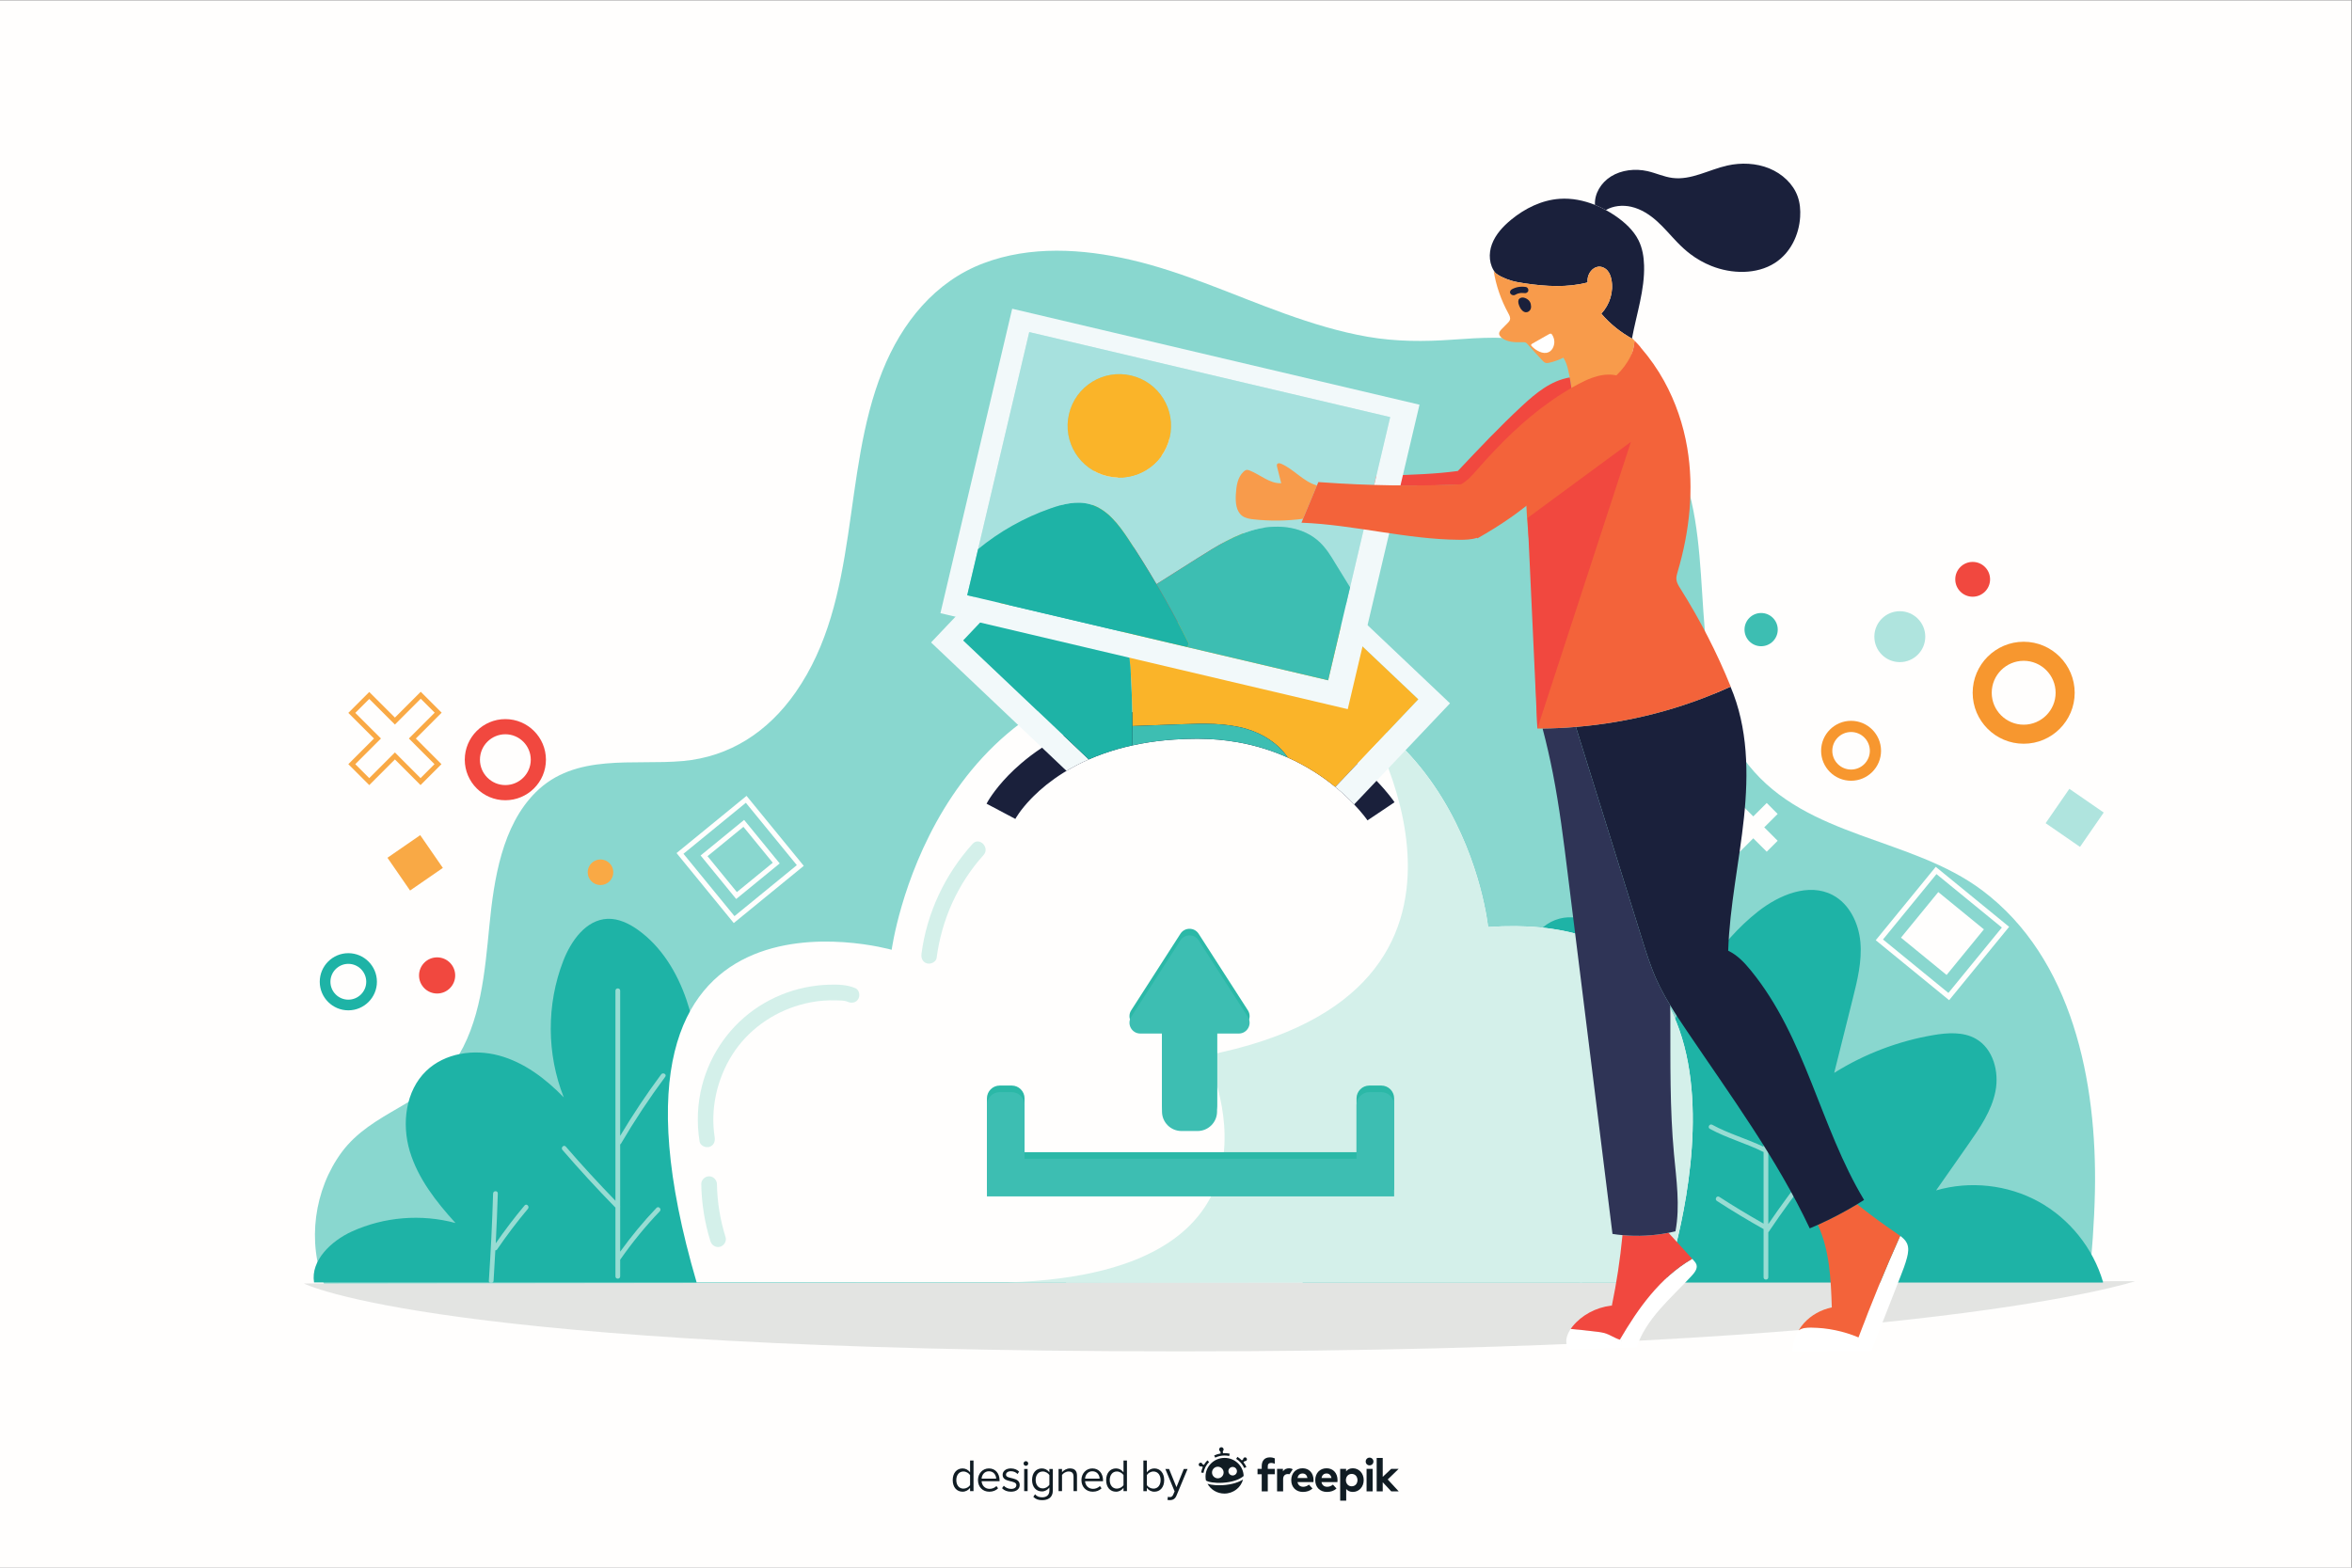 <?xml version="1.0" encoding="UTF-8" standalone="no"?>
<!-- Created with Inkscape (http://www.inkscape.org/) -->

<svg
   version="1.1"
   id="svg2"
   xml:space="preserve"
   width="1000"
   height="666.667"
   viewBox="0 0 1000 666.667"
   sodipodi:docname="854ad2e67ee50d075d064d0ea40e7877.eps"
   xmlns:inkscape="http://www.inkscape.org/namespaces/inkscape"
   xmlns:sodipodi="http://sodipodi.sourceforge.net/DTD/sodipodi-0.dtd"
   xmlns="http://www.w3.org/2000/svg"
   xmlns:svg="http://www.w3.org/2000/svg"><rect x="0" y="0" width="1000" height="666.667" fill="#808080" stroke="none"/><defs
     id="defs6" /><sodipodi:namedview
     id="namedview4"
     pagecolor="#ffffff"
     bordercolor="#666666"
     borderopacity="1.0"
     inkscape:pageshadow="2"
     inkscape:pageopacity="0.0"
     inkscape:pagecheckerboard="0" /><g
     id="g8"
     inkscape:groupmode="layer"
     inkscape:label="ink_ext_XXXXXX"
     transform="matrix(1.333,0,0,-1.333,0,666.667)"><g
       id="g10"
       transform="scale(0.1)"><path
         d="M 7500,0 H 0 V 5000 H 7500 V 0"
         style="fill:#fffefd;fill-opacity:1;fill-rule:nonzero;stroke:none"
         id="path12" /><path
         d="m 6681.9,1199.83 c -2,-98 -9.6,-195.7 -19.21,-293.182 -0.29,-2.097 0.21,-3.886 1.01,-5.359 -733.4,-0.207 -1466.7,-0.418 -2200,-0.73 -732.7,-0.219 -1465.3,-0.528 -2197.9,-0.739 -410,-0.101 -820,-0.32 -1230.1,-0.422 -57.2,138.762 -33.7,307.062 54.2,426.072 96,129.94 267.9,152 359.4,287.52 84.9,125.42 97.1,288.56 111.8,436.88 14.5,146.75 40.2,316.51 146.9,423.24 126.8,126.89 311.9,86.03 470.2,100.32 149.4,13.55 271.1,92.65 359.2,218.81 208.4,298.86 145.3,695.41 277.1,1025.05 62.1,155.47 168.3,285.94 322.3,344.14 149.8,56.72 315.9,46.32 469.1,11.13 169.5,-38.97 328.9,-113.35 492.5,-172.07 86.4,-30.99 174.5,-58.09 264.7,-73.74 89.8,-15.44 178.7,-15.55 269.2,-9.14 89.9,6.3 179.8,12.71 268.5,-7.35 72.4,-16.29 141.6,-46.43 204.4,-87.61 128.8,-84.35 229.8,-215.03 275.8,-367.56 87.1,-288.99 -1.9,-646.56 196.1,-894.58 187.2,-234.47 517.9,-229.11 745.4,-399.81 288,-216.19 366.6,-610.95 359.4,-960.87"
         style="fill:#89d7cf;fill-opacity:1;fill-rule:nonzero;stroke:none"
         id="path14" /><path
         d="m 969.438,906.59 5840.902,7.441 c 0,0 -666.42,-223.89 -3044.73,-223.89 -2378.32,0 -2796.172,216.449 -2796.172,216.449"
         style="fill:#e3e4e2;fill-opacity:1;fill-rule:nonzero;stroke:none"
         id="path16" /><path
         d="m 6707.76,911.52 -0.3,-1.801 H 4154.57 c 19.92,66.992 75.6,121.151 138.97,153.291 71.36,36.06 152.08,48.28 231.29,60.05 -65.93,74.84 -113.77,165.51 -138.21,262.23 -18.86,73.93 -17.34,166.27 45.42,209.42 41.64,28.67 97.32,25.65 146.5,14.33 89.02,-20.37 172.61,-63.82 240.2,-125.22 -18.55,132.92 -11.91,269.17 19.17,399.68 19,79.06 57.93,166.87 136.69,187.23 71.22,18.57 143.49,-27.75 194.19,-81.17 74.23,-78.3 126.28,-177.43 148.77,-283.05 79.66,141.53 162.49,286.83 290.14,387.16 67.44,52.96 161.44,92.19 237.49,52.36 53.85,-28.22 83.28,-90.08 88.71,-150.74 5.28,-60.5 -9.51,-120.85 -24.29,-179.69 -19.77,-79.06 -39.53,-158.12 -59.3,-237.04 96.26,60.36 204.45,101.55 316.4,120.56 45.41,7.7 94.9,11.02 135.04,-11.62 55.52,-31.38 75.28,-105.01 62.91,-167.47 -12.22,-62.62 -49.64,-116.79 -86.15,-168.99 -34.4,-49.18 -68.8,-98.22 -103.21,-147.41 108.04,31.38 228.14,18.25 326.66,-35.76 98.67,-54.16 174.27,-148.47 205.8,-256.35"
         style="fill:#1eb3a6;fill-opacity:1;fill-rule:nonzero;stroke:none"
         id="path18" /><path
         d="M 5035.08,1668.89 V 916.18 c 0,-9.711 15.09,-9.66 15.09,0.082 v 752.698 c 0,9.71 -15.09,9.66 -15.09,-0.07"
         style="fill:#98dcd3;fill-opacity:1;fill-rule:nonzero;stroke:none"
         id="path20" /><path
         d="m 5772.12,1275.26 c -46.22,-58.02 -90.19,-117.8 -131.99,-179.07 v 231.07 c 0.65,1.26 0.91,2.62 0.85,3.99 34.55,55.74 71.38,110.02 110.47,162.7 5.77,7.78 -7.35,15.26 -13.07,7.54 -34.54,-46.56 -67.24,-94.43 -98.25,-143.39 v 351.56 c 0,9.71 -15.09,9.65 -15.09,-0.09 v -366.83 c -53.58,25.78 -111.46,41.71 -163.73,70.33 -8.51,4.65 -16.09,-8.4 -7.54,-13.07 54.75,-29.97 115.63,-45.97 171.27,-73.99 v -228.38 c -47.9,27.15 -95.1,55.5 -141.31,85.45 -8.15,5.28 -15.68,-7.81 -7.55,-13.07 48.65,-31.52 98.34,-61.4 148.86,-89.82 V 926.359 c 0,-9.711 15.09,-9.66 15.09,0.082 V 1070.1 c 0.34,0.35 0.73,0.58 1.03,1.02 44.56,66.34 91.76,130.87 141.55,193.39 5.98,7.51 -4.56,18.33 -10.59,10.75"
         style="fill:#98dcd3;fill-opacity:1;fill-rule:nonzero;stroke:none"
         id="path22" /><path
         d="m 5171.72,1580.62 c -48.67,-59.61 -93.91,-121.95 -135.37,-186.79 -5.24,-8.19 7.84,-15.71 13.06,-7.54 40.75,63.7 85.08,125.01 132.9,183.58 6.09,7.45 -4.45,18.26 -10.59,10.75"
         style="fill:#98dcd3;fill-opacity:1;fill-rule:nonzero;stroke:none"
         id="path24" /><path
         d="m 5186.31,1222.25 c -52.88,-57.84 -102.43,-118.61 -148.52,-181.99 -5.71,-7.84 7.41,-15.33 13.07,-7.54 45.29,62.29 94.07,121.95 146.04,178.77 6.55,7.15 -4.03,17.92 -10.59,10.76"
         style="fill:#98dcd3;fill-opacity:1;fill-rule:nonzero;stroke:none"
         id="path26" /><path
         d="m 5043.86,1211.35 c -15.51,24.68 -38.14,45.22 -57.89,66.46 -21.06,22.62 -42.1,45.24 -63.15,67.85 -6.63,7.13 -17.36,-3.49 -10.75,-10.59 20.46,-21.98 40.91,-43.96 61.37,-65.94 10.08,-10.83 20.15,-21.67 30.23,-32.5 9.68,-10.4 19.49,-20.68 27.08,-32.76 5.17,-8.22 18.28,-0.76 13.11,7.48"
         style="fill:#98dcd3;fill-opacity:1;fill-rule:nonzero;stroke:none"
         id="path28" /><path
         d="m 5047.4,1537.39 c -36.58,41.29 -75.08,80.84 -115.38,118.51 -7.08,6.62 -17.85,-3.97 -10.74,-10.6 40.29,-37.66 78.8,-77.2 115.38,-118.49 6.45,-7.29 17.16,3.35 10.74,10.58"
         style="fill:#98dcd3;fill-opacity:1;fill-rule:nonzero;stroke:none"
         id="path30" /><path
         d="M 3400.53,910.059 H 1001.69 c -11.471,69.562 54.62,132.471 120.7,162.501 102.6,46.78 221.64,56.42 330.43,27.01 -61.41,67.74 -119.8,141.83 -145.9,229.48 -26.1,87.67 -13.43,192.07 52.35,255.6 59.6,57.48 152.54,70.91 232.51,49.18 80.11,-21.72 148.62,-73.93 206.4,-133.38 -54.77,138.06 -55.37,296.79 -1.66,435.29 24.9,64.28 72.73,131.72 141.68,134.29 34.7,1.2 67.89,-14.79 96.26,-35.01 74.99,-53.26 125.08,-135.94 154.95,-223 29.88,-86.9 41.35,-179.09 52.51,-270.38 33.95,66.24 83.29,124.33 142.88,168.69 60.96,45.11 145,75.44 211.54,39.07 65.48,-35.76 85.7,-119.95 90.07,-194.62 5.59,-95.67 -3.31,-192.23 -26.7,-285.17 78.3,60.05 171.1,103.35 269.17,114.36 98.07,11.17 201.27,-11.76 279.73,-71.67 121,-92.33 165.06,-252.26 191.92,-402.241"
         style="fill:#1eb3a6;fill-opacity:1;fill-rule:nonzero;stroke:none"
         id="path32" /><path
         d="m 1978.08,1153.43 v 196.91 c 1.02,0.6 1.97,1.4 2.71,2.66 43.13,73.55 90.22,144.7 141.07,213.13 5.78,7.79 -7.33,15.27 -13.07,7.55 -46.87,-63.08 -90.39,-128.57 -130.71,-196.01 v 463.11 c 0,9.71 -15.1,9.66 -15.1,-0.08 v -670.02 c -54.35,56.06 -107.26,113.5 -158.27,172.61 -6.36,7.36 -17.06,-3.28 -10.75,-10.59 54.42,-63.06 110.82,-124.37 169.02,-183.94 V 929.32 c 0,-9.711 15.1,-9.66 15.1,0.078 v 53.071 c 38.09,54.741 80.37,106.401 126.42,154.631 6.71,7.02 -3.88,17.78 -10.59,10.75 -41.85,-43.83 -80.41,-90.65 -115.83,-139.79 v 142.05 c 0.26,1.08 0.3,2.18 0,3.32"
         style="fill:#98dcd3;fill-opacity:1;fill-rule:nonzero;stroke:none"
         id="path34" /><path
         d="m 2561.22,1378.28 c -40.25,-51.25 -77.57,-104.68 -112.02,-159.98 1.02,42.6 1.91,85.21 3.21,127.79 1.21,39.43 2.54,78.84 3.98,118.26 0.36,9.7 -14.73,9.62 -15.09,-0.08 -4.75,-129.71 -8.07,-259.46 -10.22,-389.22 -48.9,27.12 -95.8,57.72 -140.1,91.87 -7.66,5.91 -15.14,-7.21 -7.55,-13.06 46.49,-35.84 95.77,-67.87 147.31,-95.95 -0.07,-4.1 -0.19,-8.2 -0.26,-12.3 -0.59,-39.44 -1.05,-78.868 -1.4,-118.309 -0.09,-9.711 15,-9.653 15.09,0.078 0.4,44.48 1,88.961 1.76,133.431 0.28,1.12 0.33,2.27 0.07,3.38 0.72,42.27 1.57,84.56 2.52,126.84 1.16,0.57 2.25,1.38 3.09,2.76 36.58,60.24 76.67,118.31 120.2,173.74 5.92,7.55 -4.61,18.37 -10.59,10.75"
         style="fill:#98dcd3;fill-opacity:1;fill-rule:nonzero;stroke:none"
         id="path36" /><path
         d="m 1673.27,1155.65 c -32.57,-38.79 -63.14,-79.22 -92.07,-120.81 2.71,52.96 5.02,105.94 6.62,158.95 0.3,9.71 -14.8,9.64 -15.09,-0.08 -2.8,-92.98 -7.32,-185.89 -13.54,-278.698 -0.65,-9.692 14.44,-9.582 15.09,0.078 2.17,32.371 3.86,64.769 5.62,97.17 2.18,0.1 4.36,1.01 5.91,3.29 30.54,44.71 63.24,87.88 98.05,129.36 6.2,7.38 -4.35,18.19 -10.59,10.74"
         style="fill:#98dcd3;fill-opacity:1;fill-rule:nonzero;stroke:none"
         id="path38" /><path
         d="m 2221.98,909.969 h 3089.6 c 0,0 416.28,1202.581 -565.21,1133.841 0,0 -82.11,825.02 -931.85,825.02 -849.73,0 -970.46,-897.58 -970.46,-897.58 0,0 -1018.83,290.24 -622.08,-1061.281"
         style="fill:#fffefd;fill-opacity:1;fill-rule:nonzero;stroke:none"
         id="path40" /><path
         d="M 5311.55,909.98 H 3211.57 c 982.01,29.551 634.76,723.89 634.76,723.89 1048.95,203.74 501.06,1087.56 501.06,1087.56 355.19,-237.17 399,-677.61 399,-677.61 981.44,68.73 565.16,-1133.84 565.16,-1133.84"
         style="fill:#d4f0ea;fill-opacity:1;fill-rule:nonzero;stroke:none"
         id="path42" /><path
         d="m 4448,2441.9 -86.3,-57.8 c -1.9,2.8 -16,22.9 -42.6,50.9 -15.6,16.5 -35.6,35.8 -60,55.7 -1.2,1 -2.4,2 -3.6,3 -38.6,31.2 -87.9,63.9 -148.1,90.9 -46.8,20.9 -100.2,38.4 -160.4,49 -1,0.1 -2.1,0.3 -3.4,0.5 -37.2,6.4 -76.9,10.1 -119.4,10.3 -1.7,0.1 -3.4,0.1 -4.9,0.1 -26.2,0 -51.2,-0.9 -75.1,-2.6 -37.4,-2.5 -72.2,-7 -104.6,-13 -9.5,-1.7 -18.9,-3.6 -28,-5.7 -15.4,-3.3 -30.3,-7.1 -44.7,-11.1 -34.5,-9.8 -65.9,-21.1 -94.2,-33.6 -26.2,-11.5 -49.8,-23.8 -71,-36.5 -3.4,-2 -6.7,-4 -9.9,-6 -20.1,-12.6 -38,-25.5 -53.8,-38 -16,-12.8 -29.7,-25.3 -41.5,-37 -2.7,-2.6 -5.3,-5.2 -7.7,-7.8 -35.1,-36.4 -49.9,-63.6 -50.3,-64.5 l -91.8,48.6 c 2.1,4.4 22.9,42.4 69.6,90.5 11.8,12.1 25.2,24.9 40.5,37.9 19.3,16.6 41.5,33.7 66.9,50.3 10,6.6 20.4,13.1 31.4,19.5 11.6,6.8 23.8,13.5 36.5,19.9 48.3,24.7 105,46.8 170.9,63.2 4.4,1.1 8.9,2.2 13.6,3.2 11.5,2.7 23.3,5.3 35.3,7.6 31.3,6.1 64.4,10.9 99.6,14.1 17.8,1.7 36.4,2.9 55.3,3.7 5.1,0.2 10.2,0.4 15.5,0.6 12.2,0.4 24.6,0.6 37.5,0.6 4.4,0 9,0 13.4,-0.1 15.3,-0.3 30.2,-0.9 44.7,-1.9 10,-0.7 19.9,-1.5 29.6,-2.5 1.8,-0.1 3.7,-0.3 5.5,-0.5 166.1,-18.2 292.1,-82.7 380.2,-147.5 13.5,-10 26.2,-19.9 37.9,-29.8 23.6,-19.6 43.6,-38.7 60,-55.7 35.9,-37.2 54.9,-64.8 57.4,-68.5"
         style="fill:#1a203b;fill-opacity:1;fill-rule:nonzero;stroke:none"
         id="path44" /><path
         d="m 2728.52,1848.64 c -26.35,11.49 -55.9,12.06 -84.3,11.26 -25.83,-0.72 -51.74,-3.9 -77.04,-9.16 -51.66,-10.74 -101.97,-31.34 -146.31,-59.95 -90.22,-58.21 -154.94,-149.11 -181.68,-253.07 -14.99,-58.23 -17.29,-118.47 -7.91,-177.78 2.12,-13.34 18.54,-20.91 30.62,-17.67 14.18,3.79 19.8,17.24 17.68,30.62 -14.39,90.94 7.17,186.31 56.23,263.82 49.06,77.52 127.5,133.63 215.46,158.64 24.64,7 49.86,11.79 75.42,13.64 13.17,0.97 26.38,1.26 39.58,0.89 11.76,-0.33 26.22,0.28 37.25,-4.54 12.37,-5.39 26.85,-3.48 34.15,9.15 6.17,10.7 3.31,28.72 -9.15,34.15"
         style="fill:#d4f0ea;fill-opacity:1;fill-rule:nonzero;stroke:none"
         id="path46" /><path
         d="m 2314.28,1054.37 c -17.19,55.02 -26.52,111.69 -27.56,169.33 -0.24,13.49 -11.52,24.95 -25.14,24.87 -13.4,-0.07 -25.11,-11.59 -24.87,-25.13 1.11,-61.64 10.89,-123.16 29.27,-182 4.02,-12.9 17.2,-21.28 30.62,-17.68 12.66,3.39 21.72,17.68 17.68,30.61"
         style="fill:#d4f0ea;fill-opacity:1;fill-rule:nonzero;stroke:none"
         id="path48" /><path
         d="m 3101.93,2308.98 c -87.89,-97.42 -145.93,-220.45 -162.81,-350.75 -1.74,-13.38 3.66,-26.78 17.9,-30.5 11.8,-3.08 28.75,4.43 30.49,17.9 15.75,121.47 67.37,236.66 149.53,327.74 21.5,23.82 -13.53,59.53 -35.11,35.61"
         style="fill:#d4f0ea;fill-opacity:1;fill-rule:nonzero;stroke:none"
         id="path50" /><path
         d="m 3951.17,1725.03 h -69.29 V 1476.2 c 0,-34.29 -27.8,-62.09 -62.09,-62.09 h -51.44 c -34.29,0 -62.09,27.8 -62.09,62.09 v 248.83 h -69.21 c -27.28,0 -43.75,30.18 -29,53.12 l 157.03,244.23 c 13.57,21.11 44.42,21.11 58,0.01 l 157.09,-244.24 c 14.75,-22.94 -1.71,-53.12 -29,-53.12"
         style="fill:#2bb8a7;fill-opacity:1;fill-rule:nonzero;stroke:none"
         id="path52" /><path
         d="M 4446.73,1205.5 H 3147.88 v 291.66 c 0,22.62 18.33,40.96 40.95,40.96 h 38.09 c 22.62,0 40.96,-18.34 40.96,-40.96 V 1325.5 h 1058.85 v 171.66 c 0,22.62 18.33,40.96 40.95,40.96 h 38.09 c 22.62,0 40.96,-18.34 40.96,-40.96 V 1205.5"
         style="fill:#2bb8a7;fill-opacity:1;fill-rule:nonzero;stroke:none"
         id="path54" /><path
         d="m 3951.17,1704.01 h -69.29 v -248.83 c 0,-34.29 -27.8,-62.08 -62.09,-62.08 h -51.44 c -34.29,0 -62.09,27.79 -62.09,62.08 v 248.83 h -69.21 c -27.28,0 -43.75,30.18 -29,53.12 l 157.03,244.23 c 13.57,21.11 44.42,21.11 58,0.01 l 157.09,-244.23 c 14.75,-22.95 -1.71,-53.13 -29,-53.13"
         style="fill:#3dbeb2;fill-opacity:1;fill-rule:nonzero;stroke:none"
         id="path56" /><path
         d="M 4446.73,1184.47 H 3147.88 v 291.67 c 0,22.62 18.33,40.95 40.95,40.95 h 38.09 c 22.62,0 40.96,-18.33 40.96,-40.95 v -171.67 h 1058.85 v 171.67 c 0,22.62 18.33,40.95 40.95,40.95 h 38.09 c 22.62,0 40.96,-18.33 40.96,-40.95 v -291.67"
         style="fill:#3dbeb2;fill-opacity:1;fill-rule:nonzero;stroke:none"
         id="path58" /><path
         d="m 3643.8,3294.3 c 62.9,66.3 167.1,69.1 233.2,6.5 66.3,-62.9 69.1,-167.1 6.2,-233.4 -62.7,-66.1 -166.9,-68.9 -233.2,-6 -66.1,62.6 -68.9,166.8 -6.2,232.9 z m 22,289.8 -489.5,-516.4 c 87.3,14.2 177.2,12.9 263.8,-3.7 42.4,-8 86.1,-20.8 116.2,-51.5 40.1,-40.9 47.1,-102.6 50.4,-159.8 2.4,-41.1 4,-82.2 4.7,-123.3 0.3,-14.8 0.4,-29.6 0.4,-44.4 l 6,0.2 c 50,1.7 100.1,3.7 150,5.5 70.9,2.5 142.8,4.9 210.3,-15.5 51.4,-15.6 100.1,-46.9 129.3,-90.6 60.2,-27 109.5,-59.7 148.1,-90.9 1.2,-1 2.4,-2 3.6,-3 l 71.5,75.4 193.5,204.2 -858.3,813.8"
         style="fill:#fab429;fill-opacity:1;fill-rule:nonzero;stroke:none"
         id="path60" /><path
         d="m 3707.1,3627.6 -50.8,48.2 -686.6,-724.1 354,-335.7 78,-74 c 21.2,12.7 44.8,25 71,36.5 l -81.1,76.9 -319.3,302.7 104,109.6 489.5,516.4 858.3,-813.8 -193.5,-204.2 -71.5,-75.4 c 24.4,-19.9 44.4,-39.2 60,-55.7 l 71.5,75.4 234.3,247.1 -917.8,870.1"
         style="fill:#f2f9fa;fill-opacity:1;fill-rule:nonzero;stroke:none"
         id="path62" /><path
         d="m 4107.4,2584.6 c -46.8,20.9 -100.2,38.4 -160.4,49 -1,0.1 -2.1,0.3 -3.4,0.5 -37.2,6.4 -76.9,10.1 -119.4,10.3 -1.7,0.1 -3.4,0.1 -4.9,0.1 -26.2,0 -51.2,-0.9 -75.1,-2.6 -37.4,-2.5 -72.2,-7 -104.6,-13 -9.5,-1.7 -18.9,-3.6 -28,-5.7 0.3,20.6 0.4,41.2 0.2,61.8 l 6,0.2 c 50,1.7 100.1,3.7 150,5.5 70.9,2.5 142.8,4.9 210.3,-15.5 51.4,-15.6 100.1,-46.9 129.3,-90.6"
         style="fill:#3dbeb2;fill-opacity:1;fill-rule:nonzero;stroke:none"
         id="path64" /><path
         d="m 3611.8,2685 c 0.2,-20.6 0.1,-41.2 -0.2,-61.8 -15.4,-3.3 -30.3,-7.1 -44.7,-11.1 -34.5,-9.8 -65.9,-21.1 -94.2,-33.6 l -81.1,76.9 -319.3,302.7 104,109.6 c 87.3,14.2 177.2,12.9 263.8,-3.7 42.4,-8 86.1,-20.8 116.2,-51.5 40.1,-40.9 47.1,-102.6 50.4,-159.8 2.4,-41.1 4,-82.2 4.7,-123.3 0.3,-14.8 0.4,-29.6 0.4,-44.4"
         style="fill:#1eb3a6;fill-opacity:1;fill-rule:nonzero;stroke:none"
         id="path66" /><path
         d="m 3876.98,3300.75 c 66.31,-62.87 69.09,-167.08 6.22,-233.39 -62.66,-66.1 -166.87,-68.87 -233.19,-6 -66.09,62.66 -68.86,166.87 -6.2,232.96 62.87,66.31 167.08,69.09 233.17,6.43"
         style="fill:#f1483f;fill-opacity:1;fill-rule:nonzero;stroke:none"
         id="path68" /><path
         d="m 5627.2,2361.9 42.8,-42.9 -34.9,-34.9 -42.9,42.8 -42.7,-42.8 -35,34.9 42.8,42.9 -43.1,43.1 34.9,34.9 43.1,-43.1 42.9,42.8 34.9,-35 -42.8,-42.7"
         style="fill:#fffefd;fill-opacity:1;fill-rule:nonzero;stroke:none"
         id="path70" /><path
         d="m 6304.64,2034.1 -120.05,98.15 -98.14,-120.04 120.05,-98.14 z m 80.46,8.09 -208.59,170.51 -170.51,-208.58 208.58,-170.51 z m -210.9,193.69 234.06,-191.36 -191.37,-234.09 -234.07,191.36 191.38,234.09"
         style="fill:#fffefd;fill-opacity:1;fill-rule:nonzero;stroke:none"
         id="path72" /><path
         d="m 6327.8,2036.4 -119,-145.5 -145.5,119 119,145.5 145.5,-119"
         style="fill:#fffefd;fill-opacity:1;fill-rule:nonzero;stroke:none"
         id="path74" /><path
         d="m 6352.75,2791.18 c 0,-56.23 45.75,-101.83 101.99,-101.83 56.07,0 101.82,45.6 101.82,101.83 0,56.23 -45.75,101.97 -101.82,101.97 -56.24,0 -101.99,-45.74 -101.99,-101.97 z m 101.99,-162.62 c -89.83,0 -162.78,72.95 -162.78,162.62 0,89.66 72.95,162.77 162.78,162.77 89.66,0 162.61,-73.11 162.61,-162.77 0,-89.67 -72.95,-162.62 -162.61,-162.62"
         style="fill:#f7972f;fill-opacity:1;fill-rule:nonzero;stroke:none"
         id="path76" /><path
         d="m 5844.26,2606.06 c 0,-33.03 26.87,-59.82 59.91,-59.82 32.95,0 59.82,26.79 59.82,59.82 0,33.05 -26.87,59.92 -59.82,59.92 -33.04,0 -59.91,-26.87 -59.91,-59.92 z m 59.91,-95.54 c -52.77,0 -95.63,42.86 -95.63,95.54 0,52.69 42.86,95.64 95.63,95.64 52.69,0 95.55,-42.95 95.55,-95.64 0,-52.68 -42.86,-95.54 -95.55,-95.54"
         style="fill:#f7972f;fill-opacity:1;fill-rule:nonzero;stroke:none"
         id="path78" /><path
         d="m 6600.39,2484.76 109.58,-75.66 -75.65,-109.59 -109.59,75.67 75.66,109.58"
         style="fill:#afe4de;fill-opacity:1;fill-rule:nonzero;stroke:none"
         id="path80" /><path
         d="m 5978.37,2970.15 c 0,44.85 36.37,81.22 81.22,81.22 44.85,0 81.21,-36.37 81.21,-81.22 0,-44.85 -36.36,-81.21 -81.21,-81.21 -44.85,0 -81.22,36.36 -81.22,81.21"
         style="fill:#afe4de;fill-opacity:1;fill-rule:nonzero;stroke:none"
         id="path82" /><path
         d="m 1177.75,2771.53 -44.5,-44.51 81.85,-81.73 -81.85,-81.87 44.5,-44.52 81.87,81.87 81.73,-81.86 44.51,44.51 -81.72,81.87 82.38,82.38 -44.51,44.52 -82.39,-82.39 z m 230.99,-43.86 -82.38,-82.4 81.73,-81.86 -66.74,-66.74 -81.73,81.87 -81.87,-81.86 -66.72,66.74 81.85,81.85 -81.85,81.73 66.72,66.75 81.87,-81.73 82.39,82.39 66.73,-66.74"
         style="fill:#f9a945;fill-opacity:1;fill-rule:nonzero;stroke:none"
         id="path84" /><path
         d="m 2350.33,2155.33 114.5,93.62 -93.6,114.49 -114.51,-93.62 z m 136.6,91.39 -138.81,-113.5 -113.5,138.83 138.81,113.5 z m -144.31,-168.13 198.95,162.64 -162.64,198.95 -198.95,-162.64 z m 221.05,160.41 -223.26,-182.52 -182.53,223.29 223.26,182.52 182.53,-223.29"
         style="fill:#fffefd;fill-opacity:1;fill-rule:nonzero;stroke:none"
         id="path86" /><path
         d="m 1611.81,2658.8 c -44.61,0 -81.01,-36.39 -81.01,-81.12 0,-44.74 36.4,-81.01 81.01,-81.01 44.73,0 81.12,36.27 81.12,81.01 0,44.73 -36.39,81.12 -81.12,81.12 z m -129.37,-81.12 c 0,71.33 58.03,129.49 129.37,129.49 71.45,0 129.49,-58.16 129.49,-129.49 0,-71.34 -58.04,-129.37 -129.49,-129.37 -71.34,0 -129.37,58.03 -129.37,129.37"
         style="fill:#f1483f;fill-opacity:1;fill-rule:nonzero;stroke:none"
         id="path88" /><path
         d="m 1110.99,1926.36 c -31.43,0 -57.06,-25.64 -57.06,-57.15 0,-31.51 25.63,-57.07 57.06,-57.07 31.51,0 57.15,25.56 57.15,57.07 0,31.51 -25.64,57.15 -57.15,57.15 z m -91.13,-57.15 c 0,50.25 40.88,91.22 91.13,91.22 50.33,0 91.22,-40.97 91.22,-91.22 0,-50.25 -40.89,-91.13 -91.22,-91.13 -50.25,0 -91.13,40.88 -91.13,91.13"
         style="fill:#1eb3a6;fill-opacity:1;fill-rule:nonzero;stroke:none"
         id="path90" /><path
         d="m 1340.33,2336.97 -104.52,-72.17 72.16,-104.52 104.53,72.17 -72.17,104.52"
         style="fill:#f9a945;fill-opacity:1;fill-rule:nonzero;stroke:none"
         id="path92" /><path
         d="m 1874.52,2218.55 c 0,22.55 18.28,40.83 40.83,40.83 22.55,0 40.83,-18.28 40.83,-40.83 0,-22.54 -18.28,-40.83 -40.83,-40.83 -22.55,0 -40.83,18.29 -40.83,40.83"
         style="fill:#f9a945;fill-opacity:1;fill-rule:nonzero;stroke:none"
         id="path94" /><path
         d="m 1336.55,1889.4 c 0,31.84 25.82,57.66 57.66,57.66 31.84,0 57.66,-25.82 57.66,-57.66 0,-31.84 -25.82,-57.66 -57.66,-57.66 -31.84,0 -57.66,25.82 -57.66,57.66"
         style="fill:#f1483f;fill-opacity:1;fill-rule:nonzero;stroke:none"
         id="path96" /><path
         d="m 6236.45,3153.12 c 0,30.65 24.86,55.51 55.51,55.51 30.67,0 55.52,-24.86 55.52,-55.51 0,-30.66 -24.85,-55.52 -55.52,-55.52 -30.65,0 -55.51,24.86 -55.51,55.52"
         style="fill:#f1483f;fill-opacity:1;fill-rule:nonzero;stroke:none"
         id="path98" /><path
         d="m 5564.26,2992.66 c 0,29.26 23.73,52.99 53,52.99 29.26,0 52.99,-23.73 52.99,-52.99 0,-29.28 -23.73,-53 -52.99,-53 -29.27,0 -53,23.72 -53,53"
         style="fill:#3dbeb2;fill-opacity:1;fill-rule:nonzero;stroke:none"
         id="path100" /><path
         d="M 5968.56,690.898 5716.98,690.5 c 0.77,23.199 7.66,46.102 19.79,66.398 10.49,8.102 26,9.204 40,9.102 51.91,-0.699 103.82,-11.398 151.03,-31.398 40.88,109.199 85.25,217.199 133.01,323.998 8.85,-6.6 16.93,-14 21.42,-23.5 6.77,-14.3 4.26,-30.7 0.33,-45.901 -5.47,-21.097 -13.45,-41.5 -21.43,-61.801 -30.82,-78.898 -61.75,-157.699 -92.57,-236.5"
         style="fill:#ffffff;fill-opacity:1;fill-rule:nonzero;stroke:none"
         id="path102" /><path
         d="m 5842.67,830.398 c -2.95,89.301 -6.56,181.002 -44.49,263.402 43.18,19.4 84.93,41.4 125.14,65.6 40.65,-32.3 82.73,-63.3 125.9,-92.7 3.93,-2.6 7.87,-5.3 11.59,-8.1 -47.76,-106.799 -92.13,-214.799 -133.01,-323.998 -47.21,20 -99.12,30.699 -151.03,31.398 -14,0.102 -29.51,-1 -40,-9.102 4.91,8.403 10.71,16.301 17.37,23.704 22.52,24.796 54.1,42.597 88.53,49.796"
         style="fill:#f3633a;fill-opacity:1;fill-rule:nonzero;stroke:none"
         id="path104" /><path
         d="m 5395.89,984.398 1.42,1.102 c 1.1,-1.301 2.3,-2.602 3.5,-3.898 4.27,-4.602 8.53,-9.403 10.27,-15.204 3.61,-12.5 -5.79,-24.796 -14.86,-34.699 -33.44,-36.5 -69.94,-70.398 -102.29,-107.597 -31.69,-36.403 -59.46,-76.602 -73.67,-121.301 -16.06,-0.403 -32.13,-0.903 -48.19,-1.399 L 5171.19,726 c -1.52,0.402 -3.06,0.801 -4.59,1.398 57.71,98.602 126.34,196.704 229.29,257"
         style="fill:#ffffff;fill-opacity:1;fill-rule:nonzero;stroke:none"
         id="path106" /><path
         d="m 5172.07,701.402 c -55.41,-1.601 -110.71,-3.203 -166.02,-4.902 l -3.37,5.102 c -0.12,0 -0.34,0.097 -0.44,0.097 -1.43,0.403 -2.3,1.699 -2.85,3 -8.41,18.5 -1.42,39.602 10.49,57 28.31,-2.597 56.84,-5.597 85.14,-9.097 7.66,-1 15.41,-2 22.73,-4.102 17.27,-5 31.81,-15.801 48.85,-21.102 1.53,-0.597 3.07,-0.996 4.59,-1.398 l 0.88,-24.598"
         style="fill:#ffffff;fill-opacity:1;fill-rule:nonzero;stroke:none"
         id="path108" /><path
         d="m 5141.04,835.602 c 15.29,73.699 26.55,148.199 33.76,222.998 l 0.22,2.3 c 48.96,-4.6 98.8,-2 146.88,7.4 25.03,-27.7 50.28,-55.2 75.41,-82.8 l -1.42,-1.102 C 5292.94,924.102 5224.31,826 5166.6,727.398 c -17.04,5.301 -31.58,16.102 -48.85,21.102 -7.32,2.102 -15.07,3.102 -22.73,4.102 -28.3,3.5 -56.83,6.5 -85.14,9.097 1.75,2.699 3.72,5.403 5.79,7.903 29.08,36 74.54,60.597 123.07,66.398 l 2.3,-0.398"
         style="fill:#f1483f;fill-opacity:1;fill-rule:nonzero;stroke:none"
         id="path110" /><path
         d="m 5327.04,1794.7 c -16.06,26.3 -30.82,53.2 -43.39,81 -18.8,41.9 -32.46,85.5 -46,129 -70.5,225.8 -140.99,451.7 -211.26,677.5 171.26,14.1 339.66,57.8 493.22,128.5 55.96,-131.2 57.6,-276.9 42.95,-417.3 -14.86,-141.9 -45.68,-282.7 -50.38,-425.3 h 0.44 c 29.39,-14.2 51.69,-38.1 71.58,-62.5 175.96,-215.1 220,-497.2 361.42,-732.4 -7.33,-4.7 -14.76,-9.3 -22.3,-13.8 -40.21,-24.2 -81.96,-46.2 -125.14,-65.6 -8.52,-3.9 -17.15,-7.6 -25.89,-11.3 -104.7,222.2 -253.12,424.5 -392.24,630.3 -18.25,27 -36.29,54.1 -53.01,81.9"
         style="fill:#1a203b;fill-opacity:1;fill-rule:nonzero;stroke:none"
         id="path112" /><path
         d="m 5321.9,1068.3 c -48.08,-9.4 -97.92,-12 -146.88,-7.4 -10.71,0.9 -21.31,2.2 -31.91,3.9 -47.44,382.1 -94.87,764.3 -142.41,1146.4 -13.33,108.2 -26.88,216.5 -47.87,323.7 -9.39,47.8 -20.21,95.2 -32.67,142.3 35.41,0.4 70.92,2 106.23,5 70.27,-225.8 140.76,-451.7 211.26,-677.5 13.54,-43.5 27.2,-87.1 46,-129 12.57,-27.8 27.33,-54.7 43.39,-81 0.55,-13 0.66,-25.9 0.66,-38.8 0.33,-145.4 -1.86,-291.1 11.58,-436 7.55,-82.1 20,-165.2 4.81,-246.4 v -0.4 c -7.32,-1.7 -14.75,-3.4 -22.19,-4.8"
         style="fill:#2f3456;fill-opacity:1;fill-rule:nonzero;stroke:none"
         id="path114" /><path
         d="m 5733.7,4374.8 c 7.55,-21.1 9.41,-43.7 7.98,-65.9 -3.5,-56.5 -30.16,-114.1 -80.76,-146.6 -57.92,-37.1 -137.81,-35.4 -202.51,-9.4 -24.04,9.6 -46.56,22.4 -66.78,37.7 -14.86,11.3 -28.52,23.9 -41.31,37.1 -21.75,22.4 -41.53,46.5 -64.92,67.6 -23.28,21 -51.03,39.2 -82.84,46.4 -26.99,6.1 -57.48,3.2 -80.43,-10.6 -11.26,6.1 -22.84,11.7 -34.86,16.5 -2.19,35.4 19.01,70.7 51.03,90.7 33.44,20.9 77.16,25.8 116.5,17 27,-6.1 52.13,-18.2 79.67,-21.7 59.9,-7.7 115.85,26.3 174.65,39.5 44.26,10 92.34,7.9 134.09,-9.1 41.64,-17.1 76.29,-49.5 90.49,-89.2"
         style="fill:#1a203b;fill-opacity:1;fill-rule:nonzero;stroke:none"
         id="path116" /><path
         d="m 5205.51,3922.6 c 1.32,-1.2 2.52,-2.4 3.72,-3.7 -39.13,21.1 -73.88,49 -101.75,81.7 27.54,29.6 39.79,70.7 32.24,109 -2.07,10.3 -5.57,20.6 -12.79,28.8 -7.32,8.1 -18.8,13.6 -30.16,11.9 -9.07,-1.3 -16.94,-6.9 -22.4,-13.7 -8.32,-10.3 -12.13,-23.6 -10.39,-36.3 -64.37,-17.1 -133.44,-12.9 -199.78,-3.1 -14.32,2.1 -28.74,4.5 -42.73,8.4 -11.59,3.4 -22.84,7.8 -33.55,13.2 -6.23,3.2 -12.35,6.8 -17.6,11.2 -20.98,25.8 -23.05,61.7 -11.69,92.2 11.58,31.1 35.41,57.1 62.18,78.9 42.96,35.1 96.29,61.9 153.77,65.9 38.58,2.7 77.05,-5.1 112.69,-19.4 12.02,-4.8 23.6,-10.4 34.86,-16.5 9.94,-5.4 19.56,-11.3 28.85,-17.6 31.03,-21 59.34,-46.9 75.3,-79 12.34,-24.9 16.83,-52.6 17.6,-80 2.29,-78.3 -23.94,-154.6 -38.37,-231.9"
         style="fill:#1a203b;fill-opacity:1;fill-rule:nonzero;stroke:none"
         id="path118" /><path
         d="m 5107.48,4000.6 c 27.87,-32.7 62.62,-60.6 101.75,-81.7 1.41,-1.4 2.84,-2.9 4.26,-4.4 -3.06,-43.7 -23.28,-86.2 -55.52,-118.6 -16.72,-5.5 -32.89,-12.7 -48.41,-20.3 -32.25,-15.7 -63.28,-33.3 -93.11,-52.5 -1.87,24.8 -5.03,49.5 -9.73,74 -1.32,6.7 -2.63,13.5 -4.16,20.2 -3.27,14.9 -7.43,30.1 -16.17,42.9 -13.88,-7 -28.85,-12.4 -44.15,-16 -3.94,-0.9 -7.98,-1.7 -11.92,-0.7 -4.48,1.2 -7.76,4.6 -10.82,7.9 -15.85,16.9 -31.37,34 -46.67,51.3 -1.63,1.9 -3.39,3.9 -5.68,5.2 -4.04,2.2 -9.06,1.9 -13.77,1.7 -22.18,-1 -46.45,0.6 -63.38,13.8 -4.37,3.5 -8.31,8.1 -8.42,13.4 -0.11,5.9 4.48,10.8 8.74,15.2 6.02,6 11.92,12.1 17.92,18.1 3.18,3.2 6.46,6.6 7.77,10.8 2.29,7.1 -1.64,14.5 -5.25,21.1 -23.06,42.1 -38.8,87.5 -46.44,134 1.85,-2.1 3.81,-4.1 6,-6 5.25,-4.4 11.37,-8 17.6,-11.2 10.71,-5.4 21.96,-9.8 33.55,-13.2 13.99,-3.9 28.41,-6.3 42.73,-8.4 66.34,-9.8 135.41,-14 199.78,3.1 -1.74,12.7 2.07,26 10.39,36.3 5.46,6.8 13.33,12.4 22.4,13.7 11.36,1.7 22.84,-3.8 30.16,-11.9 7.22,-8.2 10.72,-18.5 12.79,-28.8 7.55,-38.3 -4.7,-79.4 -32.24,-109"
         style="fill:#f89b4b;fill-opacity:1;fill-rule:nonzero;stroke:none"
         id="path120" /><path
         d="m 5520.16,2811 c -0.11,-0.1 -0.34,-0.2 -0.55,-0.3 -153.56,-70.7 -321.96,-114.4 -493.22,-128.5 -35.31,-3 -70.82,-4.6 -106.23,-5 -5.58,-0.1 -11.04,-0.1 -16.62,-0.1 -6.33,184.9 -13.22,398.1 -25.57,591.3 -4.59,34.2 -21.31,223.2 -3.06,281.6 14.97,48 36.07,97.2 75.85,132.8 22.4,20 50.05,32.4 78.14,44.3 27.76,11.8 54.98,24.5 80.22,40.5 45.03,28.5 82.51,67.5 99.12,115.3 2.74,10.4 4.48,20.9 5.25,31.6 2.08,-2.1 20.44,-21 20.11,-22.5 28.52,-33 53.44,-68.6 74.2,-106.2 36.73,-66.6 61.32,-139.1 73.77,-213 22.19,-131.2 7.55,-266.3 -30.27,-394.5 -2.51,-8.5 -5.25,-17.3 -4.26,-26.1 1.09,-10.3 6.89,-19.6 12.57,-28.5 62.95,-99.9 116.72,-204.6 160.55,-312.7"
         style="fill:#f3633a;fill-opacity:1;fill-rule:nonzero;stroke:none"
         id="path122" /><path
         d="m 4649.88,3498.7 c 66.89,71 133.89,141.9 205.79,208.6 42.85,39.7 91.16,79.8 151.05,89.8 4.7,-24.5 7.86,-49.2 9.73,-74 -96.4,-61.4 -180.99,-138.8 -258.8,-220 -16.84,-17.5 -33.88,-35.8 -56.4,-46.9 -161.64,-6.5 -323.82,-4.3 -485.35,6.4 141.75,29.1 290.16,16.3 433.98,36.1"
         style="fill:#f1483f;fill-opacity:1;fill-rule:nonzero;stroke:none"
         id="path124" /><path
         d="m 4872.4,3349 329.45,242.54 -298.31,-914.44 z"
         style="fill:#f1483f;fill-opacity:1;fill-rule:nonzero;stroke:none"
         id="path126" /><path
         d="m 4957.67,3910.41 c 0,-12.97 -7.03,-32.03 -25.38,-34.79 -9.82,-1.45 -19.44,2.03 -27.46,6.41 -8.12,4.46 -14.94,9.98 -20.65,16.46 -1.41,1.62 -0.4,4.14 1.5,5.27 0.4,0.41 0.9,0.73 1.41,1.05 17.74,10.06 35.49,20.19 53.23,30.25 0.4,0.24 0.9,0.33 1.3,0.4 2.11,1.71 6.02,2.2 8.02,-0.56 5.21,-7.46 8.03,-15.9 8.03,-24.49"
         style="fill:#ffffff;fill-opacity:1;fill-rule:nonzero;stroke:none"
         id="path128" /><path
         d="m 4882.34,4015.9 c -1.85,-4.8 -5.79,-8.9 -11.26,-10.4 -5.89,-1.6 -11.36,1 -15.41,4.8 -1.63,1.5 -3.05,3.2 -4.36,4.9 -0.66,0.4 -15.2,23.9 -5.14,33.1 8.53,7.8 21.86,2.2 28.96,-4.3 3.93,-3.6 6.45,-8.2 7.43,-13.2 1.09,-4.8 1.53,-10.1 -0.22,-14.9"
         style="fill:#1a203b;fill-opacity:1;fill-rule:nonzero;stroke:none"
         id="path130" /><path
         d="m 4838.85,4063.7 c -0.13,-0.07 0.18,0.07 0.92,0.41 -0.05,-0.02 -0.1,-0.03 -0.15,-0.06 -0.25,-0.11 -0.51,-0.23 -0.77,-0.35"
         style="fill:#1a203b;fill-opacity:1;fill-rule:nonzero;stroke:none"
         id="path132" /><path
         d="m 4866.82,4085.65 c -15.47,2.53 -31.64,0.14 -45.03,-7.58 -4.83,-2.8 -7.32,-8.94 -4.08,-13.64 3.03,-4.43 9.75,-6.72 14.91,-3.74 2.02,1.16 4.13,2.06 6.23,3.01 0.11,0.07 0.44,0.22 0.77,0.35 0.22,0.11 0.46,0.21 0.68,0.31 -0.28,-0.13 -0.34,-0.16 -0.53,-0.25 0.08,0.04 0.18,0.09 0.26,0.11 0.77,0.26 1.55,0.5 2.34,0.72 1.29,0.36 2.59,0.68 3.9,0.95 1.31,0.27 2.64,0.44 3.95,0.68 -3.33,-0.6 -0.47,-0.07 0.32,-0.02 0.61,0.05 1.24,0.09 1.85,0.12 2.68,0.12 5.34,0 8,-0.25 0.3,-0.05 0.62,-0.08 0.92,-0.13 2.84,-0.47 5.58,-0.35 8.16,1 2.37,1.22 4.59,3.69 5.17,6.16 1.16,4.96 -1.8,11.22 -7.82,12.2"
         style="fill:#1a203b;fill-opacity:1;fill-rule:nonzero;stroke:none"
         id="path134" /><path
         d="m 3730.72,3604.76 c 20.96,88.94 -33.88,177.59 -122.82,198.55 -88.65,20.89 -177.31,-33.95 -198.27,-122.89 -20.88,-88.65 33.95,-177.3 122.6,-198.19 88.95,-20.96 177.6,33.88 198.49,122.53 z m 703.36,65.84 -127.99,-543.15 c -15.87,25.64 -31.43,51.21 -47.29,76.86 -14.37,24.03 -29.33,48.21 -49.83,67.44 -51.12,48.66 -129.94,58.16 -198.86,41.86 -68.65,-16.38 -129.59,-54.59 -189.51,-92.41 -42.28,-26.66 -84.61,-53.61 -126.88,-80.26 l -5.13,-3.18 c -28.07,48.24 -57.9,95.63 -88.82,142.35 -31.61,47.82 -68.71,97.56 -123.95,112.77 -41.46,11.33 -85.64,0.46 -126.3,-14.06 -83.24,-29.2 -161.55,-73.34 -229.87,-129.53 l 163.2,692.58 1151.23,-271.27"
         style="fill:#a7e1de;fill-opacity:1;fill-rule:nonzero;stroke:none"
         id="path136" /><path
         d="m 4527.59,3710.21 -228.86,-971.26 -1299.17,306.13 228.86,971.26 z m -221.5,-582.76 127.99,543.15 -1151.23,271.27 -163.2,-692.58 -34.65,-147.05 702.95,-165.64 448.28,-105.63 69.86,296.48"
         style="fill:#f2f9fa;fill-opacity:1;fill-rule:nonzero;stroke:none"
         id="path138" /><path
         d="m 4306.09,3127.45 -69.86,-296.48 -448.28,105.63 3.01,12.75 c -31.9,63.84 -65.85,126.92 -102.37,188.41 l 5.13,3.18 c 42.27,26.65 84.6,53.6 126.88,80.26 59.92,37.82 120.86,76.03 189.51,92.41 68.92,16.3 147.74,6.8 198.86,-41.86 20.5,-19.23 35.46,-43.41 49.83,-67.44 15.86,-25.65 31.42,-51.22 47.29,-76.86"
         style="fill:#3dbeb2;fill-opacity:1;fill-rule:nonzero;stroke:none"
         id="path140" /><path
         d="m 3790.96,2949.35 -3.01,-12.75 -702.95,165.64 34.65,147.05 c 68.32,56.19 146.63,100.33 229.87,129.53 40.66,14.52 84.84,25.39 126.3,14.06 55.24,-15.21 92.34,-64.95 123.95,-112.77 30.92,-46.72 60.75,-94.11 88.82,-142.35 36.52,-61.49 70.47,-124.57 102.37,-188.41"
         style="fill:#1eb3a6;fill-opacity:1;fill-rule:nonzero;stroke:none"
         id="path142" /><path
         d="m 3607.9,3803.31 c 88.94,-20.96 143.78,-109.61 122.82,-198.55 -20.89,-88.65 -109.54,-143.49 -198.49,-122.53 -88.65,20.89 -143.48,109.54 -122.6,198.19 20.96,88.94 109.62,143.78 198.27,122.89"
         style="fill:#fab429;fill-opacity:1;fill-rule:nonzero;stroke:none"
         id="path144" /><path
         d="m 4200.5,3452.6 c -14.7,-35.5 -29.5,-70.9 -44.2,-106.4 -51.9,-6.9 -104.7,-7.6 -156.7,-1.9 -13.1,1.4 -26.8,3.4 -37.4,11.2 -20,14.8 -21.8,43.6 -20.4,68.4 1.4,26.3 5.4,55 24.8,72.8 2.8,2.6 6.1,4.9 9.8,5.4 3.3,0.4 6.5,-0.7 9.6,-1.9 34,-13.4 64,-42.3 100.5,-40.5 -4.4,17.3 -8.8,34.7 -13.1,52 -0.8,3.1 -1.5,6.5 0.3,9.1 2.7,3.9 8.8,2.7 13.2,0.8 40.8,-17.9 70.9,-57.4 113.6,-69"
         style="fill:#f89b4b;fill-opacity:1;fill-rule:nonzero;stroke:none"
         id="path146" /><path
         d="m 4660,3456.2 c 20.6,11.1 36.2,29.4 51.6,46.9 71.2,81.2 148.6,158.6 236.8,220 27.3,19.2 55.7,36.8 85.2,52.5 14.2,7.6 29,14.8 44.3,20.3 23.2,8.3 47.3,12.8 71.4,9 12.2,-2 24.4,-6.2 34.1,-14 3.9,-3.1 7.2,-6.7 10.1,-10.7 10.3,-14.3 14.2,-33.3 12.3,-51.1 -2.4,-22.7 -13.1,-43.7 -25.5,-62.9 -40.4,-62.6 -99.8,-110.1 -158.1,-156.5 -42.2,-33.6 -84.4,-67.1 -126.5,-100.7 -20.2,-16 -40.3,-32 -61.1,-47.2 -6,-4.4 -12,-8.6 -18,-12.8 -33.6,-23.6 -68.7,-45.1 -104.4,-65.3 l -1,1.8 c -18.3,-5.9 -37.8,-6.4 -57,-6.3 -168.8,1.3 -334.4,48 -503.1,54.5 1.7,4.2 3.5,8.3 5.2,12.5 14.7,35.5 29.5,70.9 44.2,106.4 1.5,3.6 3,7.1 4.5,10.7 3.6,-0.2 7.3,-0.5 10.9,-0.7 147.8,-10.7 296.2,-12.9 444.1,-6.4"
         style="fill:#f3633a;fill-opacity:1;fill-rule:nonzero;stroke:none"
         id="path148" /><path
         d="m 3851.04,342.398 c -4.32,-4.429 -8.03,-9.296 -11.08,-14.527 l -4.66,2.41 c -0.66,2.981 -3.48,5.028 -6.58,4.66 -3.31,-0.39 -5.68,-3.39 -5.29,-6.699 0.39,-3.312 3.39,-5.672 6.7,-5.281 0.65,0.078 1.27,0.25 1.83,0.519 l 4.51,-2.339 c -2.51,-5.539 -4.32,-11.379 -5.39,-17.442 l 7.46,-1.32 c 2.31,13.062 8.5,25.07 17.92,34.73 l -5.42,5.289"
         style="fill:#101c23;fill-opacity:1;fill-rule:nonzero;stroke:none"
         id="path150" /><path
         d="m 3905.92,365.422 c -1.71,0 -3.41,-0.063 -5.1,-0.172 l -0.73,6.262 c 1.87,1.5 2.96,3.886 2.65,6.449 -0.46,3.93 -4.02,6.75 -7.96,6.281 -3.92,-0.461 -6.73,-4.023 -6.27,-7.953 0.3,-2.539 1.89,-4.617 4.05,-5.641 l 0.73,-6.25 c -7.14,-1.156 -14.03,-3.308 -20.59,-6.449 l 3.27,-6.84 c 9.33,4.473 19.41,6.731 29.95,6.731 4.96,0 9.93,-0.531 14.74,-1.57 l 1.62,7.402 c -5.36,1.16 -10.85,1.75 -16.36,1.75"
         style="fill:#101c23;fill-opacity:1;fill-rule:nonzero;stroke:none"
         id="path152" /><path
         d="m 3971.94,339.949 c 3.31,0.403 5.67,3.422 5.26,6.723 -0.4,3.308 -3.42,5.66 -6.72,5.258 -3.1,-0.379 -5.35,-3.028 -5.3,-6.09 l -4.16,-3.629 c -4.18,4.301 -8.9,8.129 -14.09,11.391 l -4.03,-6.411 c 11.34,-7.152 20.21,-17.261 25.63,-29.25 l 6.91,3.118 c -2.51,5.543 -5.67,10.73 -9.42,15.453 l 4.02,3.508 c 0.6,-0.122 1.25,-0.149 1.9,-0.071"
         style="fill:#101c23;fill-opacity:1;fill-rule:nonzero;stroke:none"
         id="path154" /><path
         d="m 3900.44,263.34 c -3.86,-0.231 -7.74,-0.348 -11.57,-0.348 -8.8,0 -17.33,0.61 -24.78,1.797 -3.9,0.609 -8.47,1.551 -12.7,2.922 10.46,-18.621 30.69,-31.25 53.87,-31.25 28.57,0 52.63,19.16 59.51,45.027 -6.82,-4.488 -15.06,-8.246 -24.59,-11.226 -11.79,-3.672 -25.54,-6.071 -39.74,-6.922"
         style="fill:#101c23;fill-opacity:1;fill-rule:nonzero;stroke:none"
         id="path156" /><path
         d="m 3931.7,294.199 c -7.5,0 -13.6,6.09 -13.6,13.602 0,7.5 6.1,13.609 13.6,13.609 7.5,0 13.6,-6.109 13.6,-13.609 0,-7.512 -6.1,-13.602 -13.6,-13.602 z m -47.37,-9.078 c -10.21,0 -18.5,8.289 -18.5,18.488 0,10.2 8.29,18.5 18.5,18.5 10.19,0 18.49,-8.3 18.49,-18.5 0,-10.199 -8.3,-18.488 -18.49,-18.488 z m 21.59,65.141 c -33.53,0 -60.79,-26.66 -60.79,-59.43 0,-4.262 0.46,-8.5 1.36,-12.621 6.74,-4.82 27.05,-8.891 53.48,-7.301 28.79,1.731 52.97,9.57 66.72,21.578 -0.06,1.953 -0.21,3.903 -0.45,5.821 -3.81,29.621 -29.74,51.953 -60.32,51.953"
         style="fill:#101c23;fill-opacity:1;fill-rule:nonzero;stroke:none"
         id="path158" /><path
         d="m 4065.96,331.59 c -2.95,1.16 -8.06,3.09 -13.83,2.379 -5.51,-0.688 -8.44,-3.41 -8.44,-10.067 v -8.672 h 22.28 v -17.16 h -22.28 v -54.55 h -19.32 v 54.55 h -13.39 v 17.16 h 13.39 v 8.891 c 0,16.801 8.96,27.82 25.69,27.82 6.42,0 11.57,-1.211 15.9,-3.07 V 331.59"
         style="fill:#101c23;fill-opacity:1;fill-rule:nonzero;stroke:none"
         id="path160" /><path
         d="m 4112.98,298.27 c -1.77,0.289 -3.58,0.46 -5.27,0.46 -8.95,0 -15.09,-5.48 -15.09,-16.128 V 243.52 h -19.32 v 71.71 h 18.73 v -7.839 c 4.51,6.738 11.4,9.769 20.21,9.769 4.14,0 8.47,-1.269 10.93,-3.359 l -10.19,-15.531"
         style="fill:#101c23;fill-opacity:1;fill-rule:nonzero;stroke:none"
         id="path162" /><path
         d="m 4138.51,286.148 h 31.74 c -1.76,9.184 -7.32,14.364 -15.61,14.364 -9.1,0 -14.44,-5.481 -16.13,-14.364 z m 51.14,-6.656 c 0,-2.222 -0.15,-4.89 -0.37,-6.512 h -50.84 c 2.07,-10.359 9.32,-14.878 18.42,-14.878 6.22,0 12.95,2.519 18.14,6.878 l 11.32,-12.429 c -8.15,-7.481 -18.51,-10.879 -30.57,-10.879 -21.98,0 -37.22,14.949 -37.22,37.519 0,22.579 14.8,37.969 36.25,37.969 20.66,0 34.8,-15.308 34.87,-37.668"
         style="fill:#101c23;fill-opacity:1;fill-rule:nonzero;stroke:none"
         id="path164" /><path
         d="m 4215.04,286.148 h 31.76 c -1.78,9.184 -7.34,14.364 -15.63,14.364 -9.1,0 -14.43,-5.481 -16.13,-14.364 z m 51.14,-6.656 c 0,-2.222 -0.15,-4.89 -0.37,-6.512 h -50.84 c 2.07,-10.359 9.32,-14.878 18.43,-14.878 6.21,0 12.95,2.519 18.13,6.878 l 11.32,-12.429 c -8.14,-7.481 -18.5,-10.879 -30.57,-10.879 -21.98,0 -37.22,14.949 -37.22,37.519 0,22.579 14.8,37.969 36.26,37.969 20.65,0 34.79,-15.308 34.86,-37.668"
         style="fill:#101c23;fill-opacity:1;fill-rule:nonzero;stroke:none"
         id="path166" /><path
         d="m 4292.87,279.41 c 0,-11.308 7.47,-19.762 18.43,-19.762 11.4,0 18.5,8.813 18.5,19.762 0,10.961 -7.1,19.77 -18.5,19.77 -10.96,0 -18.43,-8.438 -18.43,-19.77 z m 56.77,0 c 0,-21.531 -14.95,-37.738 -34.71,-37.738 -9.63,0 -16.43,3.769 -21.09,9.328 v -37.078 h -19.25 V 315.23 h 18.88 v -7.921 c 4.65,5.851 11.54,9.851 21.38,9.851 19.84,0 34.79,-16.199 34.79,-37.75"
         style="fill:#101c23;fill-opacity:1;fill-rule:nonzero;stroke:none"
         id="path168" /><path
         d="m 4378.09,243.52 h -19.32 v 71.71 h 19.32 z m 2.58,95.179 c 0,-6.957 -5.4,-12.277 -12.35,-12.277 -6.96,0 -12.29,5.32 -12.29,12.277 0,6.949 5.33,12.43 12.29,12.43 6.95,0 12.35,-5.481 12.35,-12.43"
         style="fill:#101c23;fill-opacity:1;fill-rule:nonzero;stroke:none"
         id="path170" /><path
         d="m 4410.32,289.711 27.01,25.519 h 23.7 l -34.8,-33.75 35.01,-37.96 h -23.76 l -27.16,29.011 V 243.52 h -19.31 v 106.582 h 19.31 v -60.391"
         style="fill:#101c23;fill-opacity:1;fill-rule:nonzero;stroke:none"
         id="path172" /><path
         d="m 3094.12,263.359 v 32.071 c -3.95,6.16 -12.45,11.441 -21.23,11.441 -14.21,0 -22.71,-11.719 -22.71,-27.41 0,-15.66 8.5,-27.231 22.71,-27.231 8.78,0 17.28,4.981 21.23,11.129 z m 0,-19.187 v 10.547 c -5.27,-7.18 -13.91,-12.309 -23.87,-12.309 -18.46,0 -31.5,14.059 -31.5,37.051 0,22.57 12.9,37.211 31.5,37.211 9.52,0 18.16,-4.692 23.87,-12.453 v 37.652 h 10.99 v -97.699 h -10.99"
         style="fill:#101c23;fill-opacity:1;fill-rule:nonzero;stroke:none"
         id="path174" /><path
         d="m 3154.03,307.59 c -15.08,0 -22.56,-12.75 -23.14,-23.578 h 46.43 c -0.14,10.547 -7.17,23.578 -23.29,23.578 z m -34.71,-27.981 c 0,20.512 14.64,37.063 34.86,37.063 21.39,0 33.98,-16.703 33.98,-37.934 v -2.789 h -57.27 c 0.88,-13.32 10.25,-24.461 25.49,-24.461 8.05,0 16.26,3.231 21.82,8.942 l 5.28,-7.18 c -7.03,-7.031 -16.56,-10.84 -28.13,-10.84 -20.95,0 -36.03,15.09 -36.03,37.199"
         style="fill:#101c23;fill-opacity:1;fill-rule:nonzero;stroke:none"
         id="path176" /><path
         d="m 3196.07,253.551 5.71,7.91 c 4.69,-5.43 13.62,-10.109 23.29,-10.109 10.84,0 16.7,5.117 16.7,12.16 0,17.129 -43.8,6.59 -43.8,32.808 0,10.981 9.52,20.352 26.37,20.352 12.01,0 20.51,-4.531 26.22,-10.25 l -5.13,-7.621 c -4.24,5.14 -12.01,8.929 -21.09,8.929 -9.67,0 -15.67,-4.832 -15.67,-11.128 0,-15.52 43.79,-5.262 43.79,-32.801 0,-11.871 -9.52,-21.391 -27.83,-21.391 -11.57,0 -21.38,3.52 -28.56,11.141"
         style="fill:#101c23;fill-opacity:1;fill-rule:nonzero;stroke:none"
         id="path178" /><path
         d="m 3266.67,244.172 v 70.738 h 10.99 v -70.738 z m -1.9,88.168 c 0,4.109 3.37,7.469 7.32,7.469 4.1,0 7.47,-3.36 7.47,-7.469 0,-4.098 -3.37,-7.309 -7.47,-7.309 -3.95,0 -7.32,3.211 -7.32,7.309"
         style="fill:#101c23;fill-opacity:1;fill-rule:nonzero;stroke:none"
         id="path180" /><path
         d="m 3347.08,264.531 v 30.899 c -3.8,6.16 -12.3,11.441 -21.09,11.441 -14.21,0 -22.7,-11.281 -22.7,-26.961 0,-15.519 8.49,-26.949 22.7,-26.949 8.79,0 17.29,5.418 21.09,11.57 z m -51.26,-38.519 5.57,8.199 c 5.85,-7.031 12.89,-9.672 22.99,-9.672 11.72,0 22.7,5.711 22.7,21.242 v 10.11 c -5.12,-7.18 -13.76,-12.602 -23.73,-12.602 -18.45,0 -31.49,13.77 -31.49,36.621 0,22.699 12.89,36.762 31.49,36.762 9.53,0 18.02,-4.692 23.73,-12.453 v 10.691 h 10.99 v -68.691 c 0,-23.438 -16.41,-30.758 -33.69,-30.758 -12.01,0 -20.21,2.34 -28.56,10.551"
         style="fill:#101c23;fill-opacity:1;fill-rule:nonzero;stroke:none"
         id="path182" /><path
         d="m 3424.13,244.172 v 46.289 c 0,12.437 -6.29,16.41 -15.81,16.41 -8.65,0 -16.86,-5.281 -20.95,-11 v -51.699 h -10.99 v 70.738 h 10.99 v -10.25 c 4.98,5.86 14.64,12.012 25.19,12.012 14.79,0 22.56,-7.461 22.56,-22.84 v -49.66 h -10.99"
         style="fill:#101c23;fill-opacity:1;fill-rule:nonzero;stroke:none"
         id="path184" /><path
         d="m 3484.04,307.59 c -15.09,0 -22.56,-12.75 -23.14,-23.578 h 46.43 c -0.15,10.547 -7.18,23.578 -23.29,23.578 z m -34.71,-27.981 c 0,20.512 14.64,37.063 34.86,37.063 21.38,0 33.98,-16.703 33.98,-37.934 v -2.789 h -57.27 c 0.88,-13.32 10.25,-24.461 25.49,-24.461 8.05,0 16.25,3.231 21.82,8.942 l 5.27,-7.18 c -7.03,-7.031 -16.55,-10.84 -28.12,-10.84 -20.95,0 -36.03,15.09 -36.03,37.199"
         style="fill:#101c23;fill-opacity:1;fill-rule:nonzero;stroke:none"
         id="path186" /><path
         d="m 3583.5,263.359 v 32.071 c -3.96,6.16 -12.45,11.441 -21.24,11.441 -14.21,0 -22.7,-11.719 -22.7,-27.41 0,-15.66 8.49,-27.231 22.7,-27.231 8.79,0 17.28,4.981 21.24,11.129 z m 0,-19.187 v 10.547 c -5.27,-7.18 -13.92,-12.309 -23.88,-12.309 -18.45,0 -31.49,14.059 -31.49,37.051 0,22.57 12.89,37.211 31.49,37.211 9.52,0 18.17,-4.692 23.88,-12.453 v 37.652 h 10.98 v -97.699 h -10.98"
         style="fill:#101c23;fill-opacity:1;fill-rule:nonzero;stroke:none"
         id="path188" /><path
         d="m 3679,252.23 c 14.35,0 22.85,11.571 22.85,27.231 0,15.691 -8.5,27.41 -22.85,27.41 -8.64,0 -17.29,-5.281 -21.1,-11.441 v -32.071 c 3.81,-6.148 12.46,-11.129 21.1,-11.129 z m -32.08,-8.058 v 97.699 h 10.98 v -37.652 c 5.72,7.761 14.21,12.453 23.88,12.453 18.46,0 31.5,-14.641 31.5,-37.211 0,-22.992 -13.04,-37.051 -31.5,-37.051 -9.96,0 -18.6,5.129 -23.88,12.309 v -10.547 h -10.98"
         style="fill:#101c23;fill-opacity:1;fill-rule:nonzero;stroke:none"
         id="path190" /><path
         d="m 3725.28,226.449 c 1.61,-0.738 4.26,-1.179 6.01,-1.179 4.83,0 8.06,1.621 10.55,7.468 l 4.68,10.703 -29.59,71.469 h 11.87 l 23.58,-58 23.44,58 h 12.01 l -35.45,-85.101 c -4.25,-10.25 -11.42,-14.2 -20.8,-14.348 -2.34,0 -6,0.437 -8.05,1.019 l 1.75,9.969"
         style="fill:#101c23;fill-opacity:1;fill-rule:nonzero;stroke:none"
         id="path192" /></g></g></svg>
